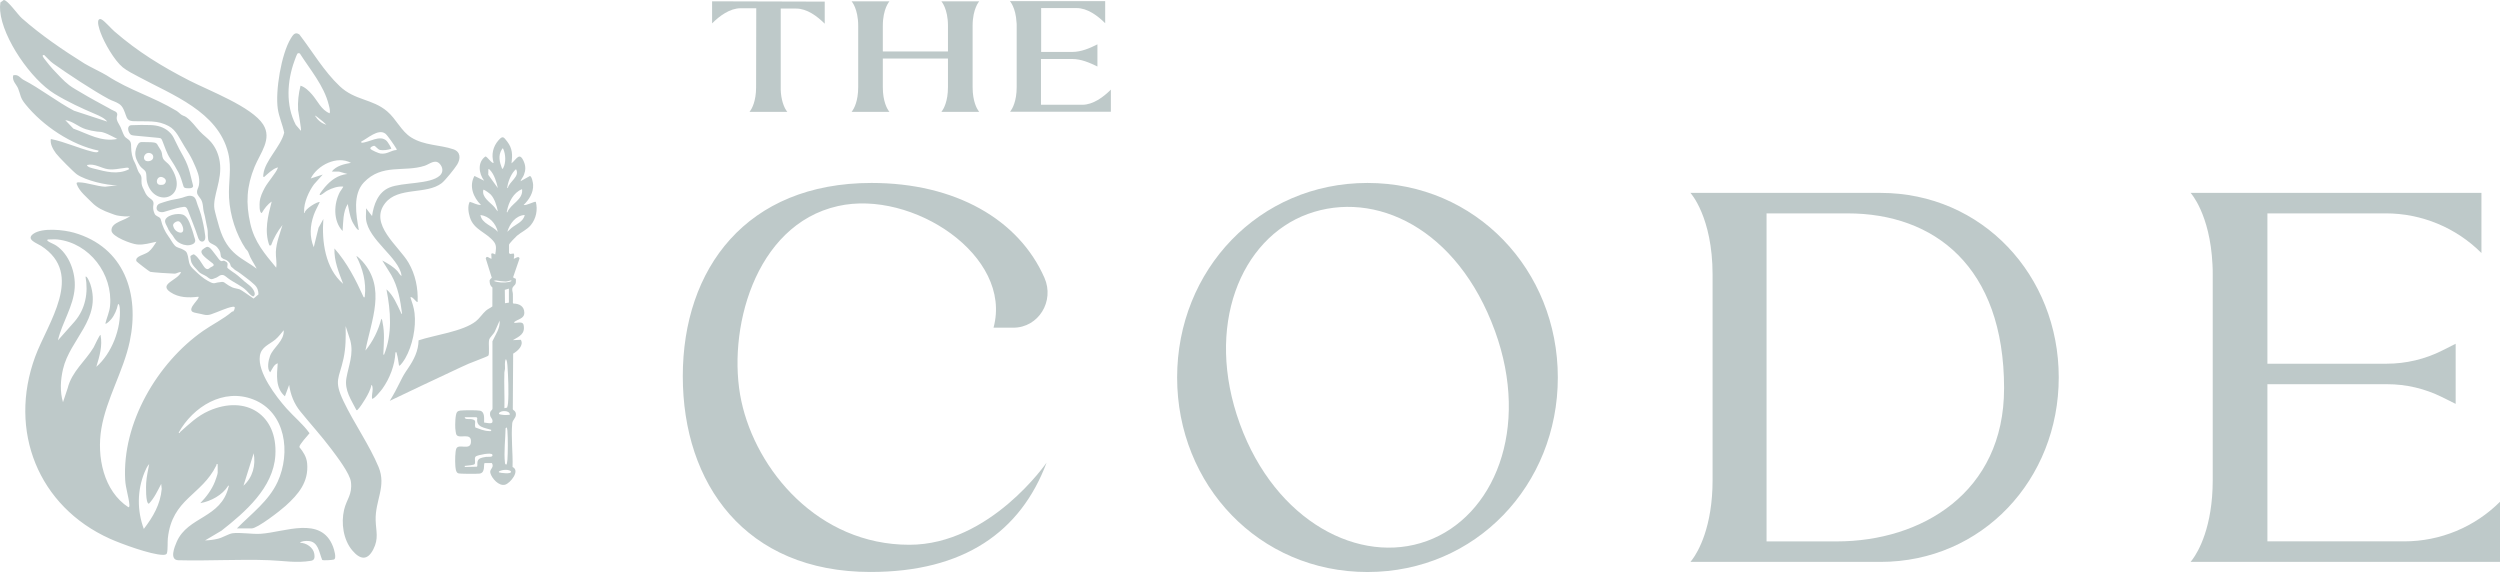 <svg xmlns="http://www.w3.org/2000/svg" id="Layer_2" viewBox="0 0 112.707 25.787"><defs><style>      .st0 {        fill: #bec9c9;      }    </style></defs><g id="Components"><g id="_05755027-4a85-4084-bd52-baeef2e2a6d4_5"><path class="st0" d="M37.181.073v.996c-.341-.342-.803-.683-1.287-.683h-.697v3.577c0,.064,0,.127.007.192v.021c.043.483.2.747.263.832l.028.035h-1.706l.028-.035c.078-.107.27-.441.27-1.074l.007-3.562h-.704c-.483,0-.946.341-1.287.682V.059s5.076.014,5.076.014Z"></path><path class="st0" d="M44.118,5.008l.028.035h-1.707l.028-.035c.078-.107.27-.441.27-1.074v-1.295h-2.937v1.295c0,.632.193.967.27,1.074l.029.035h-1.707l.028-.035c.078-.107.27-.441.27-1.074V1.161c0-.775-.298-1.102-.298-1.102h1.707s-.299.327-.299,1.102v1.159h2.937v-1.159c0-.775-.298-1.102-.298-1.102h1.707s-.298.327-.298,1.102v2.773c0,.632.192.967.27,1.074v0Z"></path><path class="st0" d="M48.794,4.723c.483,0,.945-.342,1.287-.682v.995h-4.544l.028-.036c.078-.107.27-.441.27-1.074V1.154c0-.05,0-.1-.007-.143-.035-.675-.298-.959-.298-.959h4.295v.995c-.342-.342-.804-.683-1.288-.683h-1.599v1.977h1.407c.391,0,.782-.164,1.13-.342v.996h-.007c-.348-.171-.732-.335-1.123-.335h-1.415v2.062h1.863Z"></path><path class="st0" d="M8.782,10.751c-.043-.106-.062-.23-.102-.336-.082-.216-.162-.565-.367-.703-.028-.019-.06-.032-.092-.041-.055-.016-.119-.024-.187-.023-.183.001-.392.06-.51.162-.183.159-.016.32.052.495.01.025.012.042.029.063.036.043.058.099.093.143.071.089.096.109.144.196.044.08.125.163.199.215.138.094.334.156.5.129.168-.027.317-.11.24-.299h-0ZM8.236,10.446c-.021.029-.057.045-.111.042-.016-.001-.032-.005-.048-.01-.145-.044-.24-.155-.273-.301-.006-.029,0-.061.026-.097.045-.061.167-.13.243-.097.11.049.246.35.163.463v-0Z"></path><path class="st0" d="M10.988,12.655c-.182-.161-.326-.29-.526-.417-.06-.038-.111-.086-.169-.127-.046-.033-.049-.042-.044-.094.005-.056.029-.134-.013-.182-.01-.011-.023-.019-.035-.027-.055-.035-.103-.077-.17-.043-.092.047-.186-.113-.232-.173-.064-.084-.126-.168-.192-.25-.061-.076-.16-.225-.274-.214-.014.001-.026.008-.038.014-.051.027-.099.059-.145.094-.024.018-.047.038-.06.065-.059.123.142.286.22.353.067.057.138.108.206.163.037.029.121.078.118.134-.003.05-.115.081-.154.111-.054.042-.096.093-.173.06-.056-.024-.093-.076-.128-.126-.124-.18-.231-.392-.412-.516-.01-.007-.02-.014-.032-.015-.011-.001-.022.003-.032.008-.026.012-.052.025-.077.04-.016.01-.033.021-.04.038-.006.016-.003.034,0,.051.015.076.018.164.048.235.029.068.073.127.119.184.042.052.089.1.135.149.039.042.072.089.118.123.098.072.212.106.312.173.037.025.07.055.107.08.037.024.081.043.125.039.019-.002.037-.007.056-.013.054-.017.108-.038.16-.061.061-.027.107-.078.171-.101.142-.051.224.043.328.124.141.109.305.195.458.287.135.081.271.164.382.275.098.098.18.221.309.269.045-.017.07-.067.071-.115.001-.048-.018-.094-.038-.137-.094-.2-.297-.31-.463-.456h0Z"></path><path class="st0" d="M7.67,7.484c-.085-.124-.255-.217-.317-.335-.053-.101-.036-.22-.079-.322-.037-.09-.107-.173-.152-.262-.019-.038-.04-.078-.075-.103-.033-.024-.073-.032-.113-.038-.151-.023-.301-.009-.451-.019-.159-.01-.221.004-.3.166-.042.087-.069.185-.079.272-.027.238.079.441.204.633.065.1.22.185.256.266.06.135.022.307.062.46.324,1.247,2.022.722,1.043-.717ZM6.704,7.268c-.023.002-.046.001-.068-.002-.035-.005-.071-.015-.096-.039-.113-.109-.017-.304.118-.329.119-.022.251.045.251.177,0,.12-.1.183-.205.192ZM7.239,8.334c-.029-0-.06-.001-.086-.014-.134-.067-.087-.276.029-.329.083-.038.16-.005.23.046.068.049.085.128.046.201-.045.084-.102.095-.184.096-.011 0-.022,0-.034,0v-0Z"></path><path class="st0" d="M8.289,9.326c.133-.015.168.125.207.223.142.378.297.736.42,1.121.018.055.036.111.072.156.036.045.095.076.151.064.053-.012.092-.06.107-.112s.011-.108.004-.162c-.038-.31-.108-.65-.192-.952-.041-.145-.1-.287-.152-.429-.041-.111-.069-.302-.183-.367-.168-.096-.34-.006-.5.043-.22.067-.455.081-.677.154-.112.036-.232.067-.34.109-.057.022-.109.063-.13.12-.085.225.152.305.314.26.082-.023.164-.048.247-.073.215-.065.432-.13.652-.155Z"></path><path class="st0" d="M6.772,6.18c.12.011.24.022.36.034.143.013.146.031.199.164.102.256.186.533.338.764.134.205.267.421.38.64.103.2.151.389.219.603.007.022.015.045.031.061.023.024.059.032.092.036.058.007.117.008.175.004.057-.005.126-.025.138-.082.005-.023-.002-.046-.008-.069-.09-.322-.149-.775-.412-1.246-.143-.256-.271-.489-.394-.756-.079-.17-.134-.275-.279-.402-.233-.205-.507-.278-.811-.292-.284-.013-.57-.005-.855.005-.03.001-.06.002-.087.015-.051.023-.079.082-.081.138-.003.083.036.186.091.249.045.051.118.06.186.067.154.015.308.029.462.043.086.008.172.016.257.024v0Z"></path><path class="st0" d="M16.771,17.97c.063.07.429-.389.466-.441.333-.464.566-1.071.59-1.644.073-.013.047.013.061.059.052.162.069.367.101.536.05.052.261-.29.282-.327.326-.567.494-1.39.418-2.039-.028-.243-.108-.477-.186-.707.086-.08.276.258.325.203.025-.62-.098-1.23-.411-1.768-.433-.745-1.802-1.732-1.051-2.686.587-.746,1.847-.369,2.543-.896.157-.119.594-.665.702-.842.163-.267.157-.576-.17-.688-.61-.209-1.306-.163-1.902-.534-.453-.282-.676-.834-1.091-1.183-.669-.563-1.443-.479-2.127-1.123-.716-.673-1.232-1.567-1.828-2.341-.197-.128-.289.032-.382.183-.432.704-.703,2.368-.588,3.169.053.369.218.715.289,1.08-.143.615-.875,1.266-.939,1.877-.003.03-.026.145.037.119.157-.136.364-.347.562-.413.025-.008.07-.044.047.02-.072.204-.449.631-.582.88-.104.195-.209.413-.229.637-.008.089-.029.502.094.501.116-.199.254-.385.447-.515-.168.64-.343,1.327-.106,1.975l.077 0c.115-.325.302-.65.516-.919-.119.395-.278.785-.299,1.204-.012.244.053.478.015.719-.521-.626-.978-1.157-1.165-1.976-.212-.931-.17-1.692.191-2.572.255-.621.802-1.252.387-1.905-.511-.801-2.444-1.528-3.326-1.981-1.252-.644-2.319-1.295-3.384-2.22-.131-.114-.44-.461-.558-.525-.032-.017-.06-.038-.099-.027-.173.042-.005.497.035.606.168.466.621,1.258,1.002,1.57.192.157.491.304.713.424,1.509.816,3.58,1.568,4.039,3.434.17.691.002,1.325.039,2.019.043.799.311,1.643.756,2.313.056.046.103.111.131.196.076.232.223.426.334.641.008.016.016.033.024.049-.62-.476-1.313-.621-1.685-1.865-.046-.152-.198-.696-.219-.826-.091-.578.368-1.307.24-2.13-.051-.331-.178-.634-.395-.889-.153-.181-.353-.314-.512-.488-.2-.219-.354-.451-.609-.638-.042-.031-.094-.047-.142-.066-.116-.046-.185-.151-.288-.212-1.078-.649-2.104-.917-3.147-1.596-.156-.101-.816-.419-1.012-.542-.973-.61-1.94-1.266-2.817-2.039C.802.662.348.002.17,0L.018.111C-.002.236-.005.366.007.493c.112,1.243,1.402,3.097,2.457,3.74.583.355,1.215.648,1.83.909.171.072.431.186.54.34l-1.497-.491c-.76-.398-1.547-1.016-2.268-1.385-.16-.082-.237-.273-.475-.209-.061.252.15.409.223.592.126.315.079.401.331.713.778.965,2.074,1.838,3.294,2.087.012.122-.213.065-.277.049-.638-.157-1.239-.445-1.874-.571-.039.231.1.464.232.647.104.144.803.851.944.948.397.275,1.334.497,1.824.492l-.553.064c-.37-.017-.821-.192-1.174-.197-.08-.001-.137-.002-.098.099.126.322.436.562.67.802.244.251.524.377.846.492.13.046.235.096.375.113.088.011.459.068.521-.004-.185.215-.887.28-.851.681.024.268.895.594,1.153.617.32.028.571-.064.873-.123-.101.159-.208.339-.359.456-.18.14-.608.188-.547.414.01.038.587.474.625.486.084.025.942.082,1.095.083.102.001.189-.085.295-.069-.135.367-1.034.531-.48.904.378.255.83.259,1.263.205.095.082-.513.523-.261.685.067.043.322.073.496.121.108.029.223.025.329-.011.32-.107.708-.299.969-.34.091-.014.124.001.097.097-.01.034-.029.07-.054.109-.019.004-.038.008-.056.01-.397.342-.879.569-1.308.869-2.065,1.443-3.659,4.154-3.513,6.724.021.376.164.773.189,1.112.004.052.01.084-.039.118-1.132-.734-1.438-2.292-1.224-3.552.229-1.351.996-2.59,1.278-3.92.458-2.159-.252-4.262-2.511-4.908-.461-.132-1.426-.238-1.833.05-.361.255.169.426.348.542,1.98,1.276.291,3.476-.269,5.006-1.22,3.333.139,6.74,3.367,8.196.512.231,1.86.723,2.387.729.072.001.169 0.0.191-.081.043-.159.02-.483.039-.665.193-1.794,1.523-1.927,2.186-3.285.018-.037-.018-.074.061-.059v.393c0,.058-.094.32-.122.392-.145.369-.39.693-.663.975.483-.087.996-.362,1.259-.785.072-.005.027.012.019.046-.341,1.431-1.836,1.326-2.339,2.48-.1.228-.34.819.071.832,1.355.036,2.739-.052,4.091-.002.653.024,1.229.139,1.893.027.171-.029.168-.163.148-.308-.04-.291-.366-.508-.647-.503.071-.085.263-.087.367-.082.467.021.492.518.635.855.054.032.453.005.525-.018.143-.046.002-.479-.036-.579-.531-1.407-2.176-.653-3.264-.582-.391.025-.924-.072-1.27-.024-.167.023-.437.193-.649.245-.184.045-.397.075-.586.077l.739-.438c1.065-.836,2.338-1.936,2.429-3.392.115-1.837-1.329-2.745-2.989-2.014-.527.232-.889.59-1.309.963-.012.011-.017.081-.062.022.653-1.165,2.013-2.022,3.364-1.496,1.474.573,1.697,2.412,1.099,3.713-.399.867-1.187,1.44-1.837,2.102h.663c.268,0,1.295-.803,1.53-1.015.583-.525,1.052-1.081.974-1.922-.027-.29-.174-.512-.351-.731-.003-.12.372-.509.459-.624-.299-.418-.705-.743-1.042-1.123-.473-.534-1.306-1.621-1.197-2.362.06-.41.426-.512.697-.738.145-.121.257-.278.379-.42.028.489-.469.766-.616,1.157-.071.189-.157.588.007.738.093-.146.158-.345.338-.406-.04.52-.114,1.113.325,1.489l.19-.514c.064.443.22.844.501,1.192.462.571.963,1.118,1.405,1.708.245.327.836,1.098.88,1.476.068.582-.195.769-.309,1.256-.14.599-.037,1.346.367,1.827.349.415.681.482.952-.048.25-.489.119-.812.104-1.305-.027-.896.495-1.532.131-2.406-.41-.986-1.115-1.986-1.581-2.967-.453-.953-.193-1.016.002-1.923.105-.492.105-.961.095-1.462l.209.643c.164.624-.077,1.136-.175,1.706-.094.545.218.979.453,1.441.042.01.043-.007.065-.029.095-.093.262-.355.335-.477.113-.189.238-.417.276-.631.047.012.055.138.055.175.002.15-.047.295-.028.447h0v-0ZM4.343,16.535c.142-.465.286-.944.189-1.435-.031-.039-.287.524-.313.566-.369.612-.985,1.086-1.169,1.837l-.21.63c-.144-.48-.113-1.005-0-1.489.315-1.36,1.748-2.259,1.233-3.832-.013-.04-.149-.396-.217-.337.131.717-.007,1.453-.488,2.016l-.757.854c.186-.809.699-1.52.757-2.369.047-.688-.247-1.508-.831-1.903-.106-.072-.31-.144-.387-.209-.039-.033-.005-.067.013-.067.135,0,.305-.015.433,0,1.441.163,2.496,1.562,2.366,2.988-.026.284-.149.536-.213.802.046.047.236-.163.27-.203.15-.183.252-.432.299-.663.06-.063.08.148.082.175.071.916-.363,2.037-1.057,2.641l0-0ZM6.483,23.845c-.306-.832-.301-1.73.033-2.552.049-.12.121-.28.21-.372-.052.28-.119.567-.136.852-.008.129-.032.935.123.935.244-.254.393-.585.555-.893l.023.227c-.062.7-.39,1.261-.808,1.804v-0ZM11.437,20.434c.1.538-.046,1.095-.46,1.462l.46-1.462ZM3.309,5.8l-.366-.383c.343.044.581.302.927.409.164.051.332.084.502.106.082.011.173.008.252.03.155.043.285.108.428.18l.167.085c.012.006.058.039.072.037-.734.147-1.311-.226-1.981-.464v-0ZM4.244,7.604c-.081-.021-.313-.067-.323-.165.349-.084.644.149.951.189.283.037.466-.028.72-.052.073-.007.235-.06.22.057-.515.254-1.026.109-1.567-.029ZM11.434,13.462c-.206-.137-.548-.389-.628-.417-.109-.037-.235-.045-.338-.091-.109-.048-.212-.113-.307-.184-.031-.023-.062-.048-.099-.057-.026-.006-.052-.003-.079-.001-.062.007-.124.015-.186.026-.053.009-.118.036-.172.031-.083-.007-.19-.072-.262-.111-.216-.119-.399-.289-.577-.457-.145-.136-.231-.213-.271-.42-.024-.121-.047-.363-.138-.447-.033-.031-.074-.053-.113-.077-.136-.083-.282-.074-.389-.192-.112-.124-.18-.276-.28-.408-.159-.212-.275-.475-.337-.731-.006-.026-.013-.053-.028-.076-.062-.092-.207-.098-.257-.209-.048-.106-.077-.216-.067-.332.006-.067.026-.135.007-.2-.028-.098-.126-.144-.198-.205-.078-.066-.144-.155-.183-.25-.03-.074-.065-.132-.098-.204-.024-.052-.042-.111-.05-.17-.024-.17.04-.296-.083-.45-.12-.15-.133-.34-.231-.513-.112-.197-.154-.456-.158-.68-.001-.09.003-.186-.044-.263-.063-.104-.196-.138-.259-.242-.071-.117-.114-.275-.174-.401-.067-.14-.199-.296-.17-.456.009-.051.03-.102.017-.152-.015-.058-.071-.095-.126-.117-.102-.041-.171-.088-.263-.139-.415-.227-.833-.448-1.237-.692-.179-.108-.376-.212-.54-.338-.27-.206-.504-.483-.74-.725-.087-.09-.241-.286-.341-.415-.04-.052-.206-.239-.041-.215.134.127.251.272.403.38.649.462,1.819,1.235,2.506,1.603.153.082.327.123.472.222.178.121.235.335.305.528.022.061.046.125.093.169.071.067.177.077.275.08.269.009.538-.003.807.013.284.018.507.076.756.21.341.182.497.586.7.904.147.23.295.472.377.653.097.215.165.356.239.58.054.164.071.349.041.523-.026.152-.101.187-.083.35.011.097.119.201.17.284.118.193.082.409.143.618.055.189.069.341.115.538.022.093.051.226.052.315.002.1.002.238.017.334.028.182.175.193.316.283.074.047.128.117.175.19.059.091.066.164.08.27.002.017.004.034.011.049.006.014.017.025.027.036.04.039.089.067.143.082.081.024.166.09.215.157.029.039.032.081.049.124.016.043.052.076.091.1s.064.067.103.091c.186.109.321.216.478.336.193.148.237.177.402.331.134.125.179.274.18.436-.075.061-.149.125-.222.189l-0.0 0ZM17.365,6.018c.098.069.411.528.484.653.018.03.04.05.032.09-.279.023-.41.196-.718.163-.087-.009-.419-.152-.461-.216-.042-.064.121-.136.164-.135.063.001.162.168.271.188.152.028.355-.003.5-.053.022-.03-.163-.314-.202-.353-.3-.301-.791.072-1.138.082l-.013-.054c.289-.14.762-.59,1.081-.364ZM13.562,5.894l-.225-.263c-.465-.873-.394-1.985-.06-2.892.025-.069.099-.277.133-.321.025-.032.072-.022.106-.011.462.727,1.091,1.457,1.303,2.311.031.123.076.266.043.39-.381-.151-.539-.56-.798-.853-.139-.157-.31-.329-.515-.392-.09.352-.132.734-.11,1.098.006.092.169.922.123.933h-0ZM14.713,5.623c-.224-.06-.393-.215-.514-.406.021-.02.172.113.202.136.105.082.221.173.312.27v-0ZM16.474,15.803c.262-1.365.945-2.816-.135-4.021-.03-.034-.241-.258-.272-.229.286.552.452,1.177.379,1.801-.004.038-.016.077-.054.04-.35-.779-.746-1.549-1.314-2.193-.023.56.199,1.085.393,1.597-.81-.699-.971-1.909-.893-2.924l-.217.392-.216.88c-.196-.481-.169-.963-.001-1.449.071-.204.181-.388.271-.582-.065-.061-.693.314-.677.487-.044.007-.025-.036-.027-.067-.02-.395.215-.917.449-1.23l.39-.435-.541.176c.303-.602,1.186-1.047,1.814-.704-.308.054-.666.132-.866.392l.335.004.369.105c-.429.048-.742.278-1.016.596-.041.048-.217.273-.229.312-.011.036.004.051.04.04.07-.021.21-.15.294-.194.222-.117.467-.205.722-.185.017.015-.129.205-.149.243-.279.526-.311,1.309.122,1.76.031-.409.012-.859.231-1.218.059.261.088.529.198.776.022.05.235.444.302.388-.123-.667-.282-1.602.23-2.139.818-.86,1.816-.446,2.743-.75.217-.071.46-.311.671-.09.147.154.176.378.013.53-.439.409-1.679.296-2.274.542-.517.213-.713.77-.786,1.286l-.271-.352c.013.16-.018.345,0,.501.111.935,1.474,1.715,1.598,2.518.018.119-.159-.158-.176-.176-.206-.222-.427-.346-.691-.487l.41.659c.298.531.408,1.138.483,1.737-.027.038-.048-.04-.055-.053-.176-.367-.335-.77-.649-1.043.192.98.273,2.005-.109,2.951-.045.007-.029-.066-.028-.096.017-.467.061-.874-.035-1.344-.013-.062-.01-.139-.059-.185-.132.523-.376,1.018-.717,1.435l0-0Z"></path><path class="st0" d="M24.151,9.1c-.049-.033-.438.184-.544.14.248-.24.446-.553.428-.915-.004-.073-.059-.397-.151-.388l-.419.234c.036-.103.113-.18.154-.285.08-.207.087-.387,0-.593-.198-.471-.325-.121-.558.071.047-.384.048-.666-.194-.982-.164-.214-.203-.272-.388-.064-.255.286-.338.653-.225,1.021-.075.055-.29-.286-.368-.286-.367.256-.305.767-.059,1.093l-.437-.215c-.255.454-.052.97.294,1.308-.184.009-.337-.101-.508-.141-.105.198-.057.489.009.701.179.576.765.675,1.093,1.116.125.168.079.361.048.557-.008.006-.131-.096-.179-.025l.013.215c-.106-.004-.216-.174-.261-.01l.273.871c-.043.029-.078.067-.1.117.004.109.007.221.128.321l-.003.854c-.093.072-.205.114-.294.193-.152.135-.278.338-.447.473-.579.464-1.891.627-2.586.863-.004.468-.212.874-.467,1.25-.184.271-.222.333-.369.631-.143.29-.292.574-.464.847.857-.411,1.974-.941,2.837-1.343.239-.112.48-.227.722-.333.125-.055.851-.323.884-.36.068-.077-.002-.56.039-.718.031-.119.214-.26.262-.387l.211-.478c.027.359-.189.631-.325.932l.003,3.031c-.013.109-.121.075-.112.269.008.164.145.187.107.348-.033.097-.296.019-.374.016-.004-.172.043-.483-.183-.534-.129-.029-.739-.024-.887-.006-.061.007-.107.02-.149.068-.082.092-.091.59-.08.731.005.06.026.233.047.278.108.241.718-.145.657.372-.042.351-.525.048-.647.245-.071.114-.067.604-.057.754.008.113.015.342.133.381.089.029.843.029.963.013.275-.036.165-.434.227-.476h.328c.124.214-.119.261-.07.449.065.246.384.603.664.527.228-.061.698-.631.337-.798.02-.624-.072-1.347-.015-1.963.017-.179.166-.228.166-.404 0-.181-.132-.179-.14-.242l.016-2.502c.203-.116.49-.37.347-.623l-.36.015c.285-.167.562-.274.486-.676-.045-.241-.436-.022-.431-.136.178-.145.468-.149.461-.433-.006-.284-.232-.404-.491-.404-.028-.019-.025-.053-.026-.082-.003-.064.012.164.002-.347-.002-.082-.04-.151-.027-.24.016-.112.123-.146.149-.231.022-.07.01-.144.013-.216-.018-.006-.037-.013-.055-.022-.024-.012-.048-.027-.072-.043l.292-.853c-.025-.153-.237.036-.262.011.012-.085.042-.152-.002-.235l-.152.023-.059-.036v-.38c0-.047.299-.355.356-.404.203-.173.459-.276.63-.486.235-.288.316-.685.223-1.043l0-0ZM20.954,18.808h.527l.036.045c-.064.416.333.428.626.524.021.081-.067.056-.123.055-.194-.004-.411-.096-.591-.161-.061-.214.108-.334-.196-.378-.078-.011-.285.033-.281-.084h-0ZM21.918,20.596c-.085.012-.247.042-.314.092-.14.105-.044.31-.107.353l-.542.012c-.006-.071-.004-.045.041-.053.083-.015.369-.025.406-.081.046-.098-.039-.29.058-.348.102-.062.703-.186.739-.072.042.134-.205.087-.28.098ZM22.877,8.403c.041-.26.184-.608.386-.777.194.332-.31.558-.369.854-.043.006-.021-.052-.018-.077ZM22.858,9.501c.075-.39.29-.821.678-.973.064.482-.515.653-.665,1.045-.044.006-.018-.048-.013-.072h-0ZM22.628,6.73c.015-.023-.003-.043.053-.03.118.24.137.635.006.872-.015.027.001.04-.053.03-.112-.293-.189-.589-.006-.872ZM22.016,7.625c.04-.009.048.013.071.036.195.199.3.552.357.819l-.432-.6.005-.255v-0ZM21.791,8.552c.062 0.0.288.171.336.222.172.183.269.51.317.752-.065-.048-.101-.13-.154-.19-.199-.226-.583-.441-.499-.784h0ZM21.66,9.692c.397.054.694.378.783.76-.231-.275-.725-.369-.783-.76ZM22.496,18.633c.058-.142.501-.145.487.067-.121.014-.24.017-.362-.004-.032-.005-.147-.01-.125-.064ZM22.807,16.185c.05.069.063.199.069.283.034.494.068,1.222.027,1.706-.006.069-.019.137-.041.202l-.122.027c.015-.535-.021-1.075-.001-1.61.002-.058.025-.109.028-.161.008-.147-.032-.313.041-.446h-0ZM22.758,13.067l.184-.055v.632l-.176.026-.008-.603v-0ZM22.875,20.742c-.002.032-.026.202-.042.202-.061-0-.064-.047-.069-.094-.053-.464.021-1.071.029-1.543l.053-.04c.014.049.025.095.029.147.026.373.026.954-0,1.327v0ZM22.496,21.296c-.058-.058.171-.105.203-.108.109-.01.261-.019.338.068.032.137-.476.064-.541.04v0ZM23.016,12.643c.016.002.032.004.047.006.002.036-.087.056-.113.062-.213.045-.497.036-.698-.049.035-.008.071-.014.107-.02.132.027.268.041.394.048.014.001.03.002.047.003.013-.001.025-.003.037-.004.063-.007.122-.024.179-.047l-0.0 0ZM23.05,10.286l-.179.165c.112-.37.371-.73.784-.76-.053.304-.395.419-.605.594Z"></path><path class="st0" d="M47.184,20.855c-1.171,3.126-3.73,4.931-7.939,4.931-5.646,0-8.463-3.977-8.463-8.824s2.865-8.714,8.511-8.714c3.77,0,6.639,1.646,7.794,4.277.464,1.053-.27,2.248-1.401,2.248h-.895c.88-3.244-3.66-6.238-7.009-5.484-3.793.846-5.028,5.679-4.361,8.79.666,3.112,3.46,6.481,7.576,6.481,3.643,0,6.188-3.705,6.188-3.705v0Z"></path><path class="st0" d="M70.231,17.018c0,4.844-3.69,8.77-8.583,8.77s-8.58-3.927-8.58-8.77,3.687-8.77,8.58-8.77,8.583,3.926,8.583,8.77ZM67.398,14.924c-1.688-4.637-5.409-6.379-8.435-5.278-3.027,1.102-4.67,5.059-3.066,9.465s5.406,6.381,8.432,5.279c3.027-1.101,4.672-5.059,3.069-9.466l-0-0Z"></path><path class="st0" d="M92.814,17.014c0,4.597-3.444,8.318-8.04,8.318h-8.564l.086-.111c.259-.345.912-1.466.912-3.574v-9.266c0-2.601-.998-3.685-.998-3.685h8.564c4.596,0,8.04,3.722,8.04,8.318ZM90.35,17.51c0-5.503-3.155-7.89-7.055-7.89h-3.654v14.788h3.169c3.806,0,7.539-2.192,7.539-6.897Z"></path><path class="st0" d="M112.707,22.621v2.71h-13.949l.086-.111c.259-.345.912-1.466.912-3.574v-9.266c0-.16,0-.321-.012-.469-.111-2.267-.985-3.216-.985-3.216h13.111v2.711c-1.146-1.146-2.698-1.787-4.313-1.787h-5.336v6.778h5.374c.871,0,1.731-.203,2.509-.595l.604-.305v2.711l-.622-.309c-.767-.38-1.611-.578-2.466-.578h-5.399v7.085h6.174c1.615,0,3.167-.641,4.313-1.786h0Z"></path></g></g></svg>